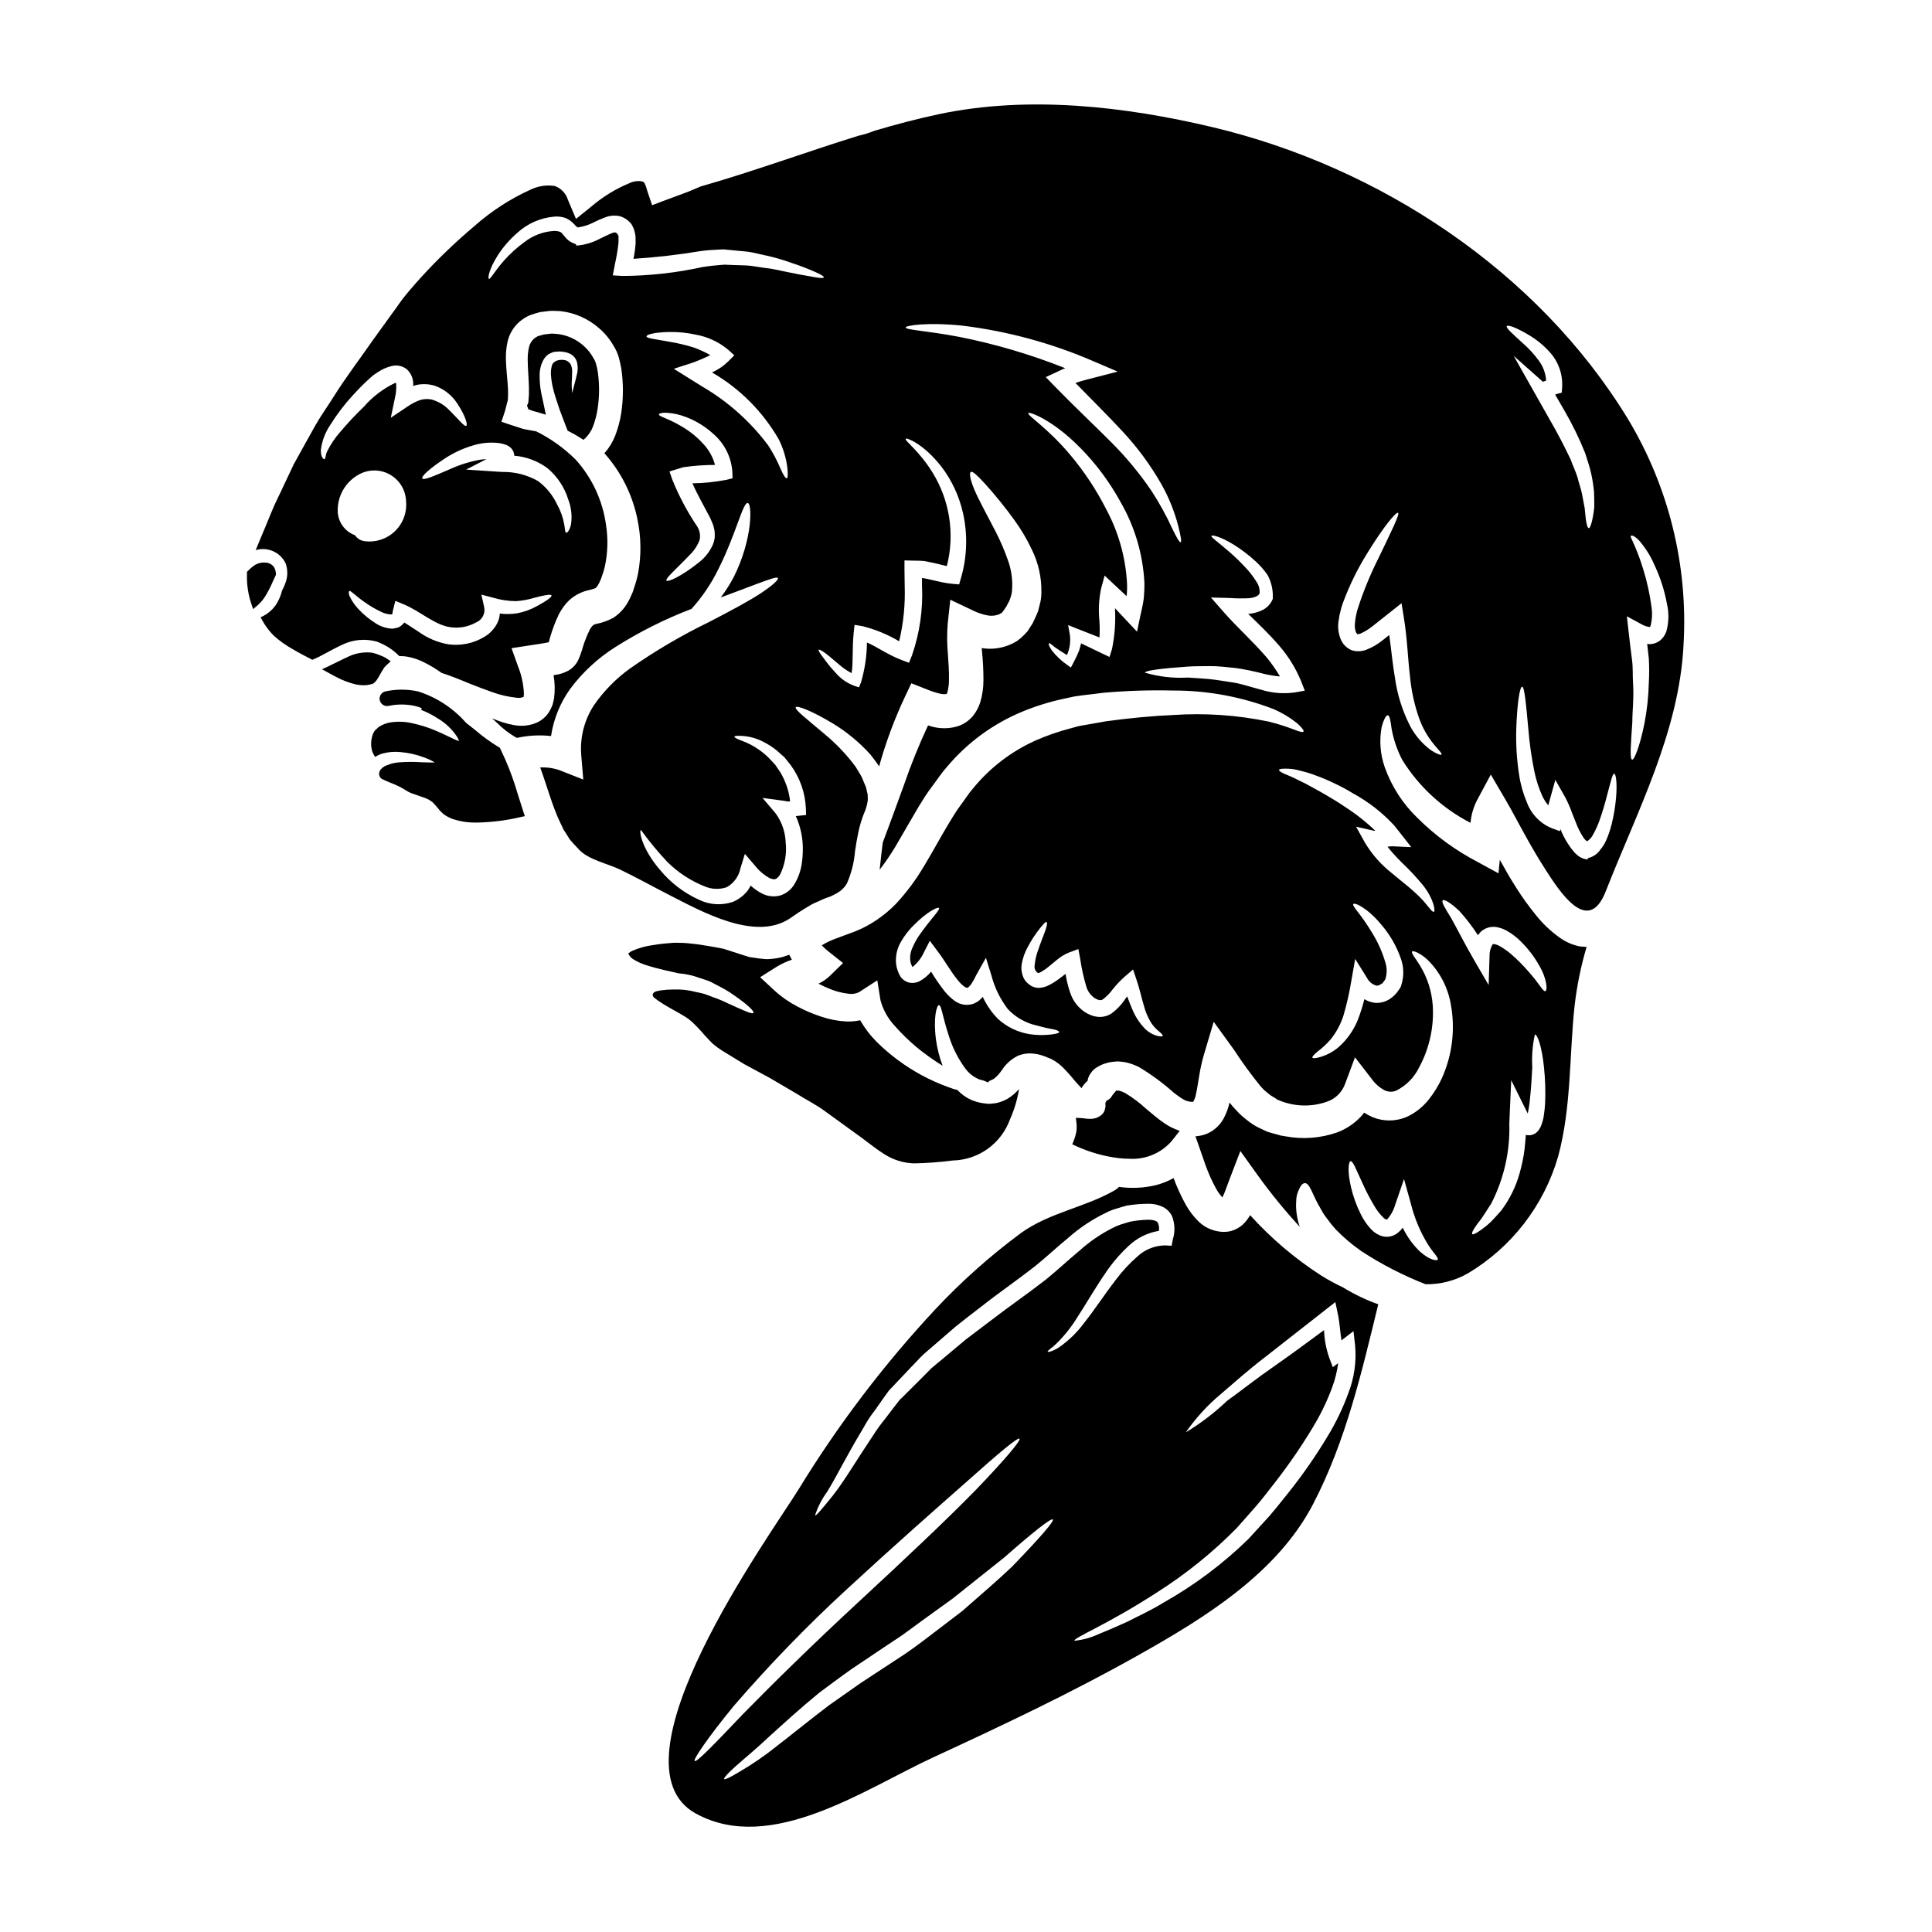 <?xml version="1.0" encoding="UTF-8"?>
<!-- Uploaded to: SVG Repo, www.svgrepo.com, Generator: SVG Repo Mixer Tools -->
<svg fill="#000000" width="800px" height="800px" version="1.1" viewBox="144 144 512 512" xmlns="http://www.w3.org/2000/svg">
 <g>
  <path d="m295.62 242.67c0.043-0.609-0.043-1.227-0.25-1.801l-0.02-0.055v-0.004c-0.293-0.688-0.898-1.195-1.625-1.367-1.48-0.293-3.148 0.152-3.484 1.488-0.234 0.879-0.305 1.793-0.211 2.699 0.102 1.305 0.328 2.594 0.676 3.852 0.152 0.578 0.312 1.18 0.504 1.766l0.145 0.453c0.285 0.867 0.562 1.746 0.871 2.644 0.625 1.715 1.336 3.57 2.074 5.449l0.137 0.355 0.348 0.168c1.102 0.555 2.176 1.172 3.207 1.848l0.633 0.395 0.559-0.508c0.859-0.859 1.531-1.887 1.969-3.019 0.57-1.527 0.98-3.109 1.223-4.723 0.492-3.207 0.508-6.465 0.055-9.676-0.105-0.691-0.25-1.375-0.438-2.047-0.156-0.641-0.422-1.254-0.789-1.801-0.652-1.164-1.492-2.211-2.484-3.098-1.949-1.77-4.398-2.883-7.012-3.188-0.203 0-0.414 0-0.617-0.039-0.383-0.039-0.766-0.051-1.148-0.035-0.547 0.082-1.094 0.133-1.66 0.184l-0.395 0.102c-0.367 0.105-0.719 0.211-1.09 0.305l-0.426 0.141-0.184 0.168-0.004 0.004c-0.262 0.105-0.5 0.262-0.703 0.461-0.637 0.574-1.086 1.332-1.281 2.168-0.254 1.09-0.371 2.211-0.355 3.332 0 1.254 0.082 2.566 0.16 3.938 0.07 1.141 0.141 2.309 0.164 3.481v1.906l-0.148 1.938c-0.027 0.152-0.051 0.242-0.074 0.332l-0.289 0.586 0.359 0.992 1.367 0.496v-0.008c0.195 0.043 0.391 0.094 0.582 0.152l1.094 0.316 1.594 0.492-0.629-3.004c-0.219-1.047-0.43-2.047-0.625-2.922-0.266-1.414-0.398-2.848-0.395-4.289-0.047-1.484 0.289-2.953 0.977-4.269 0.332-0.605 0.797-1.129 1.352-1.535l0.309-0.145c0.496-0.301 1.051-0.488 1.629-0.551h0.301c0.586-0.074 1.18-0.059 1.762 0.051 0.152 0.035 0.309 0.062 0.457 0.086 0.152 0.02 0.301 0.051 0.445 0.094 0.301 0.109 0.578 0.227 0.898 0.355 0.914 0.473 1.574 1.328 1.801 2.336 0.188 0.875 0.207 1.777 0.051 2.656-0.301 1.391-0.594 2.488-0.84 3.383-0.219 0.832-0.395 1.488-0.496 2.051h0.004c-0.164-1.277-0.191-2.57-0.086-3.856 0.023-0.586 0.047-1.141 0.055-1.684z"/>
  <path d="m244.5 323.13c0.133-0.215 0.266-0.445 0.395-0.68 0.203-0.371 0.434-0.789 0.742-1.234l0.133-0.246v-0.004c0.262-0.312 0.547-0.605 0.852-0.875l0.93-0.844-1.035-0.699c-0.207-0.148-0.426-0.281-0.652-0.395-1.027-0.484-2.094-0.879-3.188-1.18-2.309-0.277-4.652 0.145-6.719 1.211-0.871 0.395-1.746 0.832-2.644 1.273-0.723 0.367-1.469 0.73-2.219 1.086l-1.758 0.824 2.004 1.098c0.504 0.281 0.996 0.551 1.461 0.789h-0.004c1.648 0.898 3.402 1.594 5.219 2.062 0.766 0.18 1.547 0.273 2.336 0.281 0.699 0.008 1.395-0.094 2.066-0.297 0.434-0.008 1.125-0.391 2.082-2.172z"/>
  <path d="m327.25 414.67 1.246 1.219c0.867 0.867 1.574 1.68 2.273 2.492 0.758 0.871 1.414 1.465 2.117 2.223l0.004 0.004c0.754 0.637 1.551 1.227 2.383 1.762 1.898 1.18 3.906 2.387 5.938 3.633 2.219 1.18 4.473 2.414 6.832 3.688 2.332 1.383 4.723 2.789 7.238 4.254 2.441 1.547 5.117 2.852 7.562 4.691 2.496 1.82 5.047 3.66 7.676 5.559 2.711 1.898 5.18 3.988 7.699 5.586 2.391 1.57 5.168 2.445 8.027 2.523 3.422-0.059 6.84-0.312 10.234-0.762 3.348-0.07 6.598-1.16 9.312-3.121 2.719-1.961 4.777-4.703 5.898-7.859 1.133-2.531 1.93-5.203 2.363-7.941-0.871 0.996-1.883 1.855-3.012 2.547-0.816 0.469-1.691 0.824-2.602 1.059-0.426 0.109-0.863 0.184-1.305 0.215l-0.648 0.055-0.301 0.027-0.395-0.027h-0.188c-0.625-0.109-1.113-0.109-1.848-0.273l0.004 0.004c-0.855-0.184-1.691-0.453-2.496-0.801-1.336-0.621-2.539-1.496-3.543-2.574-0.395-0.109-0.73-0.16-1.109-0.301v0.004c-4.644-1.551-9.055-3.738-13.094-6.508-2.551-1.75-4.941-3.723-7.141-5.898-1.723-1.723-3.207-3.664-4.422-5.777-1.191 0.262-2.41 0.371-3.633 0.328-2.297-0.117-4.57-0.555-6.75-1.301-2.148-0.707-4.234-1.594-6.234-2.66-2.203-1.137-4.246-2.559-6.078-4.231l-3.82-3.543 4.531-2.852v0.004c1.227-0.742 2.535-1.34 3.898-1.789-0.133-0.215-0.27-0.434-0.395-0.703l-0.273-0.516-0.027-0.109c-0.621 0.242-1.301 0.461-1.926 0.652h0.004c-1.359 0.332-2.75 0.512-4.148 0.539-1.32-0.094-2.633-0.254-3.934-0.488l-0.488-0.051-0.465-0.137-0.188-0.082-0.758-0.215-1.492-0.488c-1.383-0.434-2.754-0.867-4.148-1.328-2.031-0.395-3.984-0.73-5.773-1.004-1.273-0.215-2.414-0.301-3.578-0.434-1.164-0.133-2.25-0.082-3.305-0.137-1.086 0.027-2.117 0.188-3.121 0.242-1.082 0.109-2.141 0.273-3.09 0.434h-0.008c-1.715 0.246-3.391 0.711-4.984 1.387-0.445 0.172-0.859 0.418-1.223 0.73-0.012 0-0.027 0.012-0.027 0.027h-0.027c0.27 0.66 0.746 1.211 1.355 1.574 0.98 0.609 2.023 1.098 3.117 1.465 3.66 1.18 6.691 1.734 8.867 2.25 1.902 0.145 3.773 0.559 5.559 1.223 0.977 0.328 1.969 0.621 2.82 0.977 0.812 0.434 1.598 0.84 2.332 1.219 1.301 0.648 2.551 1.391 3.742 2.223 4.144 2.848 5.613 4.473 5.391 4.824-0.27 0.461-2.273-0.461-6.691-2.469l0.004 0.004c-1.23-0.613-2.496-1.148-3.797-1.598-0.707-0.273-1.465-0.543-2.25-0.844-0.789-0.301-1.68-0.395-2.551-0.621-1.945-0.516-3.953-0.734-5.965-0.652-1.121 0-2.246 0.082-3.359 0.242-0.266 0.043-0.527 0.098-0.789 0.164-0.133 0.02-0.262 0.047-0.391 0.082-0.215 0.074-0.414 0.188-0.594 0.324-0.219 0.156-0.34 0.41-0.328 0.68 0.047 0.266 0.184 0.504 0.395 0.676 0.273 0.215 0.188 0.164 1.004 0.758 0.648 0.461 1.383 0.922 2.141 1.359 1.543 0.949 3.227 1.785 5.117 2.957 0.57 0.359 1.113 0.766 1.625 1.207z"/>
  <path d="m281.25 354.57c-0.898-3.121-1.992-6.18-3.285-9.156l-1.492-3.242-0.281-0.156 0.004-0.004c-2.184-1.32-4.254-2.824-6.191-4.484-0.812-0.648-1.637-1.316-2.492-1.969-3.398-3.883-7.793-6.762-12.711-8.324-2.871-0.625-5.84-0.625-8.707 0-1.031 0.25-1.676 1.277-1.457 2.316 0.219 1.039 1.223 1.715 2.266 1.531 2.32-0.504 4.719-0.504 7.039 0 0.621 0.145 1.23 0.34 1.816 0.586l-0.145 0.469c1.555 0.598 3.039 1.359 4.434 2.273 2.043 1.207 3.785 2.871 5.09 4.856 0.23 0.355 0.402 0.742 0.512 1.152-0.773-0.277-1.523-0.605-2.25-0.984-1.18-0.559-2.754-1.332-4.859-2.184-1.617-0.633-3.281-1.137-4.977-1.512-2.027-0.516-4.141-0.613-6.207-0.277-1.055 0.191-2.059 0.594-2.961 1.18-0.203 0.156-0.391 0.332-0.562 0.523l-0.301 0.242-0.336 0.395h0.004c-0.25 0.387-0.438 0.812-0.555 1.258-0.352 1.215-0.383 2.504-0.09 3.738 0.078 0.332 0.203 0.656 0.367 0.957l0.461 0.82 0.84-0.426h-0.004c0.359-0.188 0.738-0.336 1.125-0.445 1.547-0.426 3.156-0.559 4.746-0.395 2.144 0.176 4.254 0.648 6.269 1.406 1 0.352 1.961 0.801 2.871 1.348-0.605 0.031-1.574 0.027-3.121-0.051h-0.328c-1.898-0.133-3.809-0.133-5.711 0-1.215 0.051-2.418 0.316-3.539 0.789-0.348 0.094-0.668 0.262-0.941 0.492-0.219 0.105-0.406 0.27-0.543 0.473-0.328 0.289-0.527 0.695-0.559 1.133-0.109 0.738 0.332 1.449 1.043 1.68 0.355 0.191 1.051 0.504 1.777 0.789 0.637 0.25 1.348 0.535 2.188 0.93v-0.004c0.566 0.273 1.113 0.574 1.645 0.906 0.203 0.125 0.395 0.25 0.578 0.344h0.004c0.547 0.359 1.148 0.641 1.777 0.824l1.719 0.613c0.395 0.117 0.75 0.246 1.137 0.395l0.434 0.152v0.004c0.668 0.266 1.293 0.629 1.855 1.082 0.449 0.449 0.918 0.992 1.18 1.301l0.164 0.188c0.09 0.098 0.191 0.227 0.289 0.352v-0.004c0.207 0.293 0.449 0.559 0.723 0.789 0.066 0.055 0.129 0.113 0.184 0.18 0.168 0.184 0.355 0.344 0.562 0.48 0.68 0.461 1.41 0.844 2.176 1.137 1.898 0.633 3.883 0.957 5.883 0.953h0.707c3.879-0.078 7.734-0.57 11.508-1.469l1.074-0.23-0.355-1.043c-0.531-1.605-1.016-3.164-1.488-4.676z"/>
  <path d="m494.24 482.1c-7.004-4.496-13.375-9.902-18.953-16.082-0.523 0.965-1.203 1.832-2.008 2.578-0.871 0.754-1.898 1.309-3.004 1.629-0.57 0.148-1.152 0.23-1.738 0.242-0.434 0.016-0.871-0.012-1.301-0.078-2.258-0.273-4.348-1.328-5.906-2.984-1.137-1.176-2.133-2.488-2.953-3.902-1.316-2.34-2.441-4.777-3.363-7.297-1.512 0.836-3.125 1.473-4.801 1.898-3.164 0.746-6.438 0.895-9.652 0.434-0.277 0.305-0.598 0.566-0.949 0.785-8.082 4.723-17.461 5.938-25.191 11.547l0.004 0.004c-8.141 6.039-15.719 12.797-22.641 20.199-13.645 14.648-25.773 30.637-36.211 47.719-7.562 12.176-51.27 72.527-27.195 85.805 19.934 10.98 44.953-6.59 63.012-14.91 18.5-8.543 36.902-17.242 54.637-27.25 17.352-9.762 36.492-21.586 45.98-39.883 8.66-16.676 12.828-34.785 17.246-52.898-3.258-1.16-6.383-2.66-9.328-4.469-1.953-0.914-3.852-1.945-5.684-3.086zm-166.15 128.57c-0.434-0.355 3.367-6.023 10.332-14.535 9.395-10.887 19.406-21.227 29.988-30.961 12.336-11.391 23.695-21.391 31.938-28.656 8.164-7.293 13.383-11.688 13.832-11.254 0.449 0.434-3.961 5.664-11.605 13.609-7.699 7.871-18.762 18.301-31.043 29.66s-23.02 21.934-30.637 29.719c-7.566 7.945-12.289 12.879-12.805 12.418zm84.23-51.598c-3.66 3.496-8.242 7.426-13.285 11.848-2.656 2.035-5.481 4.176-8.379 6.398-2.902 2.223-5.934 4.5-9.164 6.535-3.227 2.113-6.344 4.176-9.379 6.152-2.902 2.062-5.723 4.016-8.406 5.902-5.258 3.988-9.84 7.754-13.91 10.875v0.004c-3.117 2.5-6.414 4.766-9.867 6.777-2.414 1.465-3.848 2.141-4.016 1.898-0.164-0.242 0.871-1.438 2.984-3.332 2.113-1.898 5.285-4.449 8.895-7.871 3.66-3.305 8.105-7.398 13.312-11.66 2.711-2.008 5.613-4.203 8.543-6.262 3.008-2.008 6.129-4.094 9.297-6.238 1.602-1.082 3.227-2.086 4.723-3.172 1.496-1.086 2.957-2.168 4.394-3.223 2.902-2.09 5.723-4.121 8.379-6.047 5.148-4.121 9.812-7.836 13.719-10.926 7.512-6.617 12.391-10.492 12.852-10.059 0.457 0.426-3.656 5.106-10.707 12.402zm12.391-58.047c-1.844 1.18-2.984 1.328-3.062 1.215-0.078-0.109 0.133-0.324 0.566-0.703h0.004c0.648-0.457 1.258-0.977 1.816-1.543 2.102-2.07 3.941-4.394 5.477-6.914 2.144-3.227 4.449-7.348 7.594-11.93h-0.004c1.707-2.508 3.688-4.816 5.906-6.887 2.223-2.152 5.055-3.57 8.109-4.07 0.117-0.691 0.039-1.402-0.219-2.055-0.219-0.516-1.059-0.898-2.606-0.898-1.609 0.043-3.215 0.215-4.797 0.516l-0.109 0.027-0.324 0.109-0.652 0.188-1.301 0.395c-0.797 0.258-1.566 0.586-2.305 0.977-3.172 1.613-6.117 3.637-8.758 6.019-2.93 2.418-5.773 5.117-8.973 7.703-4.988 3.879-9.84 7.184-14.395 10.711-2.305 1.734-4.531 3.418-6.754 5.117-2.086 1.762-4.148 3.473-6.152 5.152-1.004 0.84-2.035 1.652-2.984 2.492-0.895 0.898-1.762 1.789-2.629 2.656-1.762 1.734-3.473 3.445-5.098 5.074l-0.625 0.594-0.461 0.598-1.059 1.355c-0.676 0.922-1.383 1.789-2.031 2.656-0.648 0.867-1.359 1.707-1.969 2.551s-1.137 1.68-1.68 2.492c-4.363 6.512-7.727 12.23-10.547 15.742-2.82 3.516-4.449 5.449-4.691 5.231l-0.004-0.004c0.73-2.234 1.809-4.34 3.199-6.234 2.363-3.797 5.152-9.543 9.41-16.594 0.516-0.895 1.027-1.82 1.598-2.711 0.57-0.895 1.219-1.707 1.871-2.602l1.926-2.754 1.004-1.41 0.598-0.816 0.621-0.648c1.629-1.734 3.336-3.543 5.117-5.394 0.871-0.922 1.762-1.871 2.684-2.816 0.922-0.949 1.969-1.762 2.984-2.656 2.035-1.762 4.094-3.543 6.234-5.394 2.168-1.762 4.449-3.473 6.754-5.262 4.527-3.578 9.539-7.023 14.234-10.684 3.012-2.438 5.902-5.148 8.945-7.644v-0.004c3-2.644 6.348-4.859 9.949-6.59 0.879-0.457 1.805-0.82 2.758-1.086l1.305-0.395 0.648-0.188 0.328-0.082 0.16-0.055 0.082-0.023 0.352-0.082h0.027l-0.004-0.004c1.867-0.297 3.754-0.453 5.641-0.457 1.113-0.008 2.219 0.203 3.254 0.621 1.277 0.48 2.324 1.43 2.926 2.656 0.777 1.996 0.844 4.199 0.195 6.238l-0.301 1.625-1.68-0.109c-2.766 0.023-5.418 1.086-7.434 2.984-2.074 1.812-3.957 3.84-5.609 6.043-3.25 4.231-5.852 8.266-8.348 11.363h-0.004c-1.855 2.562-4.129 4.793-6.727 6.598zm78.41-0.438c0.379 4.281-0.234 8.59-1.789 12.598-1.461 4.004-3.312 7.856-5.531 11.496-3.062 5.098-6.457 9.992-10.156 14.652-1.785 2.25-3.543 4.449-5.336 6.535-1.93 2.141-3.66 4.016-5.453 5.969h0.004c-6.746 6.582-14.32 12.262-22.531 16.887-3.391 2.086-6.691 3.543-9.488 5.016-2.879 1.273-5.367 2.391-7.43 3.199h-0.004c-2.098 1.008-4.352 1.645-6.668 1.875-0.328-0.758 8.836-4.328 21.902-12.828h0.004c7.641-4.852 14.711-10.555 21.066-17 1.707-1.926 3.473-3.906 5.231-5.934 1.758-2.031 3.445-4.258 5.152-6.453l0.004-0.004c3.527-4.551 6.785-9.301 9.758-14.234 2.074-3.383 3.809-6.957 5.18-10.68 0.773-2.078 1.309-4.234 1.602-6.43l-1.438 1.059-0.977-2.606c-0.805-2.32-1.25-4.754-1.332-7.211-4.769 3.543-9.219 6.777-13.285 9.625-4.938 3.418-8.918 6.617-12.445 9.141h0.004c-3.324 3.164-6.984 5.957-10.914 8.332 2.625-3.781 5.742-7.195 9.273-10.145 3.309-2.816 7.293-6.422 12.039-10.027l15.688-12.293 2.629-2.059 0.676 3.223c0.516 2.523 0.598 4.828 0.953 6.914v0.004c0.066-0.062 0.141-0.117 0.219-0.164l2.953-2.277z"/>
  <path d="m428.5 446.39-0.336 0.867 0.852 0.395c3.586 1.656 7.406 2.754 11.324 3.25 0.965 0.117 1.938 0.18 2.91 0.18 4.266 0.273 8.418-1.453 11.234-4.668l2.144-2.715-1.223-0.488c-0.395-0.156-0.895-0.414-1.312-0.621-0.324-0.164-0.637-0.348-0.938-0.551-0.195-0.129-0.395-0.262-0.57-0.359-0.898-0.605-1.68-1.207-2.426-1.82-0.824-0.668-1.609-1.344-2.363-1.969v0.004c-1.715-1.582-3.578-2.988-5.57-4.203-0.484-0.25-0.988-0.461-1.508-0.629l-0.922-0.066-0.293 0.395c-0.086 0.113-0.184 0.215-0.285 0.328l-0.336 0.395 0.008-0.004c-0.18 0.305-0.383 0.602-0.605 0.879-0.086 0.102-0.188 0.191-0.297 0.266-0.09 0.066-0.18 0.137-0.219 0.156-0.48 0.145-0.816 0.57-0.844 1.066 0 0.16 0.012 0.316 0.031 0.473 0.023 0.133 0.023 0.266 0 0.395-0.051 0.18-0.098 0.348-0.129 0.508-0.059 0.375-0.199 0.73-0.414 1.043-0.195 0.254-0.422 0.484-0.668 0.688-0.188 0.156-0.395 0.289-0.609 0.395-0.238 0.125-0.488 0.234-0.742 0.32-0.125 0.047-0.258 0.078-0.395 0.094-0.223 0.051-0.453 0.086-0.684 0.098-0.332 0.027-0.668 0.027-1.004 0-0.566-0.051-1.078-0.098-1.465-0.164l-1.727-0.109 0.121 1.094c0.121 0.859 0.121 1.734 0 2.598-0.164 0.852-0.414 1.684-0.742 2.484z"/>
  <path d="m214.22 302.14c0.824-1.34 1.547-2.742 2.156-4.191 0.223-0.504 0.434-0.973 0.637-1.383l0.109-0.23v-0.254l0.004-0.004c-0.023-0.582-0.176-1.156-0.441-1.676-0.535-0.824-1.453-1.324-2.438-1.312-1.184-0.082-2.352 0.297-3.266 1.055-0.449 0.34-0.871 0.719-1.258 1.133l-0.273 0.27v0.395l0.004-0.004c-0.113 2.75 0.281 5.5 1.16 8.109l0.457 1.371 1.105-0.926c0.793-0.68 1.48-1.473 2.043-2.352z"/>
  <path d="m575.37 254.95c-23.887-39.152-65.777-66.727-110.03-77.25-23.223-5.512-48.641-8.43-72.285-3.496-5.856 1.242-11.602 2.754-17.293 4.445-1.391 0.566-2.824 1.012-4.289 1.332-13.961 4.328-27.684 9.406-41.754 13.422-1.059 0.461-2.168 0.922-3.281 1.383-2.113 0.789-4.281 1.598-6.508 2.414l-3.117 1.18-1.359-4.039h0.004c-0.129-0.586-0.328-1.148-0.594-1.684-0.082-0.273-0.215-0.301-0.301-0.395-0.082-0.094-0.215-0.078-0.273-0.16h0.004c-1.145-0.242-2.332-0.102-3.391 0.395-3.684 1.516-7.106 3.602-10.137 6.184l-4.121 3.332-2.129-5.031c-0.512-1.707-1.797-3.074-3.469-3.691-2.16-0.34-4.375-0.02-6.348 0.922-5.445 2.457-10.484 5.719-14.957 9.684-5.012 4.223-9.746 8.77-14.168 13.609-1.113 1.219-2.223 2.492-3.281 3.738-0.57 0.676-0.977 1.18-1.52 1.871l-0.703 0.953-0.758 1.082c-2.059 2.848-4.148 5.723-6.234 8.625-3.606 5.203-7.512 10.301-10.656 15.352-1.602 2.574-3.332 4.934-4.824 7.562s-2.957 5.34-4.422 7.945l-1.086 1.969-0.273 0.461v-0.004c-0.039 0.137-0.094 0.27-0.164 0.395l-0.461 0.977c-0.621 1.332-1.219 2.606-1.848 3.906-1.18 2.602-2.492 5.043-3.543 7.699s-2.195 5.262-3.254 7.836l-0.789 1.926 0.004-0.004c3.133-0.949 6.492 0.523 7.918 3.473 0.594 1.625 0.602 3.41 0.027 5.043-0.258 0.77-0.582 1.516-0.977 2.223-0.309 1.297-0.832 2.535-1.547 3.66-0.812 1.199-1.891 2.191-3.148 2.902-0.309 0.188-0.637 0.34-0.977 0.461 0.891 1.812 2.074 3.473 3.5 4.906 1.559 1.402 3.277 2.621 5.113 3.633 1.598 0.949 3.332 1.848 5.098 2.754 2.195-0.844 4.582-2.414 7.699-3.879v0.004c2.922-1.488 6.297-1.816 9.445-0.922 0.586 0.219 1.156 0.473 1.711 0.758 0.602 0.289 1.18 0.625 1.73 1.004 0.898 0.613 1.734 1.312 2.496 2.09 0.109 0 0.215-0.027 0.301-0.027 0.793 0 1.586 0.094 2.359 0.27 1.328 0.285 2.613 0.742 3.828 1.355 1.633 0.812 3.203 1.758 4.688 2.82 2.008 0.648 4.531 1.625 7.512 2.875 1.82 0.703 3.797 1.492 5.902 2.223 2.09 0.758 4.266 1.258 6.477 1.488 0.648 0.113 1.312 0.02 1.902-0.27-0.047-0.07-0.059-0.16-0.027-0.242 0.027-0.164 0.027-0.328 0.051-0.488-0.094-2.523-0.629-5.008-1.574-7.348l-1.711-4.785 5.285-0.812c1.574-0.242 3.309-0.488 4.582-0.758l0.355-1.305c0.301-1.031 0.648-2.113 1.059-3.148 0.215-0.516 0.395-1.059 0.621-1.543l0.355-0.758 0.16-0.395 0.082-0.188 0.055-0.109 0.297-0.512 0.395-0.652c0.16-0.215 0.188-0.324 0.516-0.758v-0.008c0.516-0.715 1.105-1.375 1.762-1.965 1.301-1.121 2.84-1.926 4.5-2.363 0.75-0.148 1.484-0.355 2.195-0.621 0.316-0.246 0.566-0.562 0.734-0.922 0.215-0.32 0.387-0.668 0.516-1.031l0.125-0.258 0.055-0.082 0.301-0.867c0.332-0.887 0.602-1.793 0.809-2.715 0.758-3.613 0.848-7.332 0.273-10.98-0.898-6.383-3.672-12.355-7.973-17.16-3.082-3.078-6.644-5.633-10.547-7.566-0.566-0.109-1.137-0.188-1.707-0.301l-1.027-0.188c-0.434-0.078-0.859-0.188-1.277-0.324-1.652-0.566-3.5-1.109-5.18-1.734 0.328-0.977 0.703-2.031 1.004-3.008 0.215-0.926 0.516-1.969 0.703-2.754 0.027-0.488 0.027-0.977 0.055-1.465 0.027-0.488-0.027-1.059-0.027-1.598-0.109-2.223-0.461-4.691-0.543-7.566h0.004c-0.059-1.613 0.086-3.223 0.43-4.801 0.461-2.039 1.555-3.879 3.121-5.262 0.809-0.684 1.699-1.258 2.66-1.707 0.895-0.324 1.816-0.621 2.754-0.867l2.656-0.328c0.898-0.055 1.875 0.027 2.82 0.055l0.004 0.004c3.824 0.426 7.422 2.027 10.305 4.582 1.543 1.34 2.844 2.938 3.848 4.723 0.582 0.934 1.027 1.945 1.328 3.008 0.273 1.004 0.488 1.969 0.652 2.93v-0.004c0.566 3.856 0.566 7.773 0 11.633-0.312 2.106-0.859 4.172-1.629 6.156-0.668 1.699-1.633 3.269-2.848 4.637 4.394 4.93 7.406 10.934 8.73 17.402 1.016 4.75 1.082 9.652 0.188 14.426-0.25 1.273-0.594 2.523-1.027 3.742l-0.242 0.789-0.082 0.219-0.109 0.324-0.051 0.109-0.219 0.488h-0.004c-0.277 0.703-0.613 1.383-1.004 2.031-0.934 1.68-2.277 3.098-3.898 4.121-1.391 0.734-2.879 1.266-4.422 1.574-0.328 0.047-0.641 0.184-0.898 0.395-0.133 0.082-0.16 0.188-0.27 0.273-0.027 0-0.191 0.301-0.328 0.461l-0.273 0.434c-0.027 0.082-0.16 0.395-0.16 0.395l-0.301 0.594c-0.188 0.395-0.328 0.816-0.488 1.18l0.008-0.004c-0.34 0.785-0.629 1.594-0.867 2.414-0.324 1.215-0.75 2.398-1.273 3.543-0.609 1.211-1.59 2.199-2.797 2.816-0.777 0.402-1.609 0.695-2.469 0.871-0.434 0.082-0.84 0.16-1.219 0.215 0.352 2.016 0.395 4.074 0.137 6.102-0.109 0.57-0.242 1.137-0.395 1.707l0.004 0.004c-0.238 0.625-0.531 1.234-0.867 1.812-0.758 1.246-1.859 2.246-3.172 2.879-1.977 0.887-4.176 1.133-6.297 0.703-1.965-0.367-3.879-0.969-5.695-1.789 0.438 0.395 0.871 0.844 1.273 1.18 1.473 1.5 3.144 2.793 4.965 3.848 0.133 0.055 0.242 0.109 0.352 0.164l-0.004 0.004c2.965-0.656 6.016-0.82 9.031-0.488 0.676-4.535 2.43-8.84 5.117-12.559 3.269-4.371 7.312-8.105 11.93-11.02 6.371-4.035 13.129-7.422 20.172-10.117 2.84-3.137 5.223-6.66 7.086-10.465 4.691-9.273 6.508-17.758 7.809-17.594 1.18 0.023 1.41 9.445-3.715 19.656h-0.004c-0.988 1.879-2.133 3.676-3.414 5.371 3.906-1.465 7.16-2.656 9.543-3.582 3.473-1.27 5.34-1.969 5.586-1.574 0.242 0.395-1.219 1.844-4.363 3.938-3.144 2.094-7.996 4.688-14.07 7.832l-0.004-0.004c-7.203 3.512-14.121 7.582-20.688 12.176-3.719 2.668-6.953 5.949-9.57 9.707-2.574 3.898-3.777 8.547-3.418 13.203l0.543 6.562-6.262-2.469c-1.652-0.574-3.402-0.824-5.152-0.73 1.848 5.047 3.148 10.031 5.18 14.344l1.027 2.144c0.395 0.621 0.73 1.109 1.086 1.703l0.516 0.844 0.895 1.031 1.574 1.68c2.469 2.711 7.672 3.738 10.898 5.312 4.394 2.113 8.66 4.5 13.012 6.723 8.66 4.422 22.723 12.312 31.914 6.266 0.816-0.543 1.602-1.086 2.387-1.629s1.969-1.219 2.93-1.816l-0.004 0.004c0.449-0.281 0.922-0.527 1.41-0.734l1.305-0.57 0.625-0.301 0.703-0.297 0.297-0.109 1.113-0.395v0.004c0.652-0.285 1.285-0.609 1.898-0.977 1.027-0.582 1.887-1.422 2.492-2.441 1.207-2.719 1.938-5.629 2.172-8.594 0.242-1.625 0.543-3.445 0.867-4.938h-0.004c0.352-1.691 0.84-3.348 1.465-4.957 0.504-1.086 0.852-2.238 1.031-3.418 0.055-0.461 0.055-0.926 0-1.387v-0.352l-0.133-0.488-0.219-1.004-0.105-0.434-0.004 0.004c-0.023-0.074-0.051-0.148-0.082-0.219l-0.352-0.816c-0.215-0.543-0.434-1.059-0.652-1.574-0.512-1.004-1.18-1.969-1.707-2.879v0.004c-2.348-3.152-5.059-6.012-8.082-8.52-5.07-4.281-8.105-6.613-7.727-7.184 0.301-0.488 3.879 0.73 9.84 4.309 3.715 2.254 7.074 5.039 9.98 8.266 0.73 0.977 1.543 1.969 2.273 3.094 1.762-6.34 4.055-12.516 6.859-18.469l1.68-3.543 4.016 1.574v0.004c1.117 0.469 2.269 0.852 3.445 1.141 0.609 0.164 1.242 0.207 1.871 0.133 0.113-0.172 0.195-0.363 0.242-0.566 0.289-1.09 0.422-2.211 0.395-3.336 0.055-2.113-0.133-4.473-0.297-6.883v-0.004c-0.242-2.641-0.25-5.301-0.027-7.945l0.676-6.262 5.801 2.754h0.004c1.348 0.691 2.789 1.176 4.281 1.438 1.02 0.152 2.062 0.016 3.012-0.395 0.16-0.078 0.16-0.188 0.301-0.215 0.055 0 0.133-0.027 0.188-0.027 0.137-0.133 0.301-0.395 0.434-0.539l0.816-1.18-0.004-0.004c0.051-0.074 0.098-0.156 0.137-0.238l0.219-0.465 0.488-0.867 0.297-0.875c0.215-0.625 0.348-1.27 0.395-1.926 0.207-2.777-0.195-5.562-1.18-8.164-0.902-2.555-1.977-5.047-3.223-7.453-2.336-4.531-4.422-8.266-5.586-11.02-1.18-2.816-1.387-4.422-0.926-4.691 0.461-0.273 1.707 0.926 3.609 2.984v-0.004c2.801 3.086 5.43 6.328 7.871 9.707 1.801 2.473 3.359 5.106 4.664 7.871 1.738 3.512 2.613 7.387 2.547 11.305 0.008 1.145-0.145 2.285-0.461 3.387l-0.434 1.707-0.703 1.629-0.395 0.84-0.191 0.395-0.078 0.188-0.242 0.395-0.789 1.219c-0.133 0.188-0.215 0.395-0.395 0.625l-0.871 0.922v0.004c-0.586 0.609-1.23 1.164-1.922 1.652-2.527 1.566-5.5 2.258-8.461 1.969-0.301-0.027-0.57-0.082-0.867-0.109 0.023 0.242 0.023 0.488 0.051 0.73h0.004c0.266 2.559 0.395 5.129 0.395 7.703 0.016 2.039-0.281 4.066-0.871 6.016-0.418 1.293-1.07 2.492-1.926 3.543-1.012 1.215-2.332 2.133-3.82 2.656-2.297 0.738-4.762 0.785-7.086 0.141-0.355-0.082-0.648-0.215-0.977-0.301-2.441 5.223-4.602 10.57-6.469 16.02-1.137 3.094-2.195 6.023-3.199 8.758-0.789 2.117-1.598 4.328-2.332 6.266-0.137 1.055-0.242 2.086-0.395 3.223-0.16 1.246-0.242 2.578-0.434 3.988 1.453-1.891 2.801-3.863 4.039-5.902 2.117-3.66 4.231-7.266 6.297-10.816 1.219-1.969 2.195-3.582 3.543-5.34 1.348-1.758 2.496-3.582 3.938-5.18 5.391-6.43 12.254-11.465 20.008-14.672 3.559-1.473 7.25-2.613 11.02-3.418 0.922-0.188 1.82-0.395 2.754-0.594 0.84-0.109 1.68-0.242 2.519-0.355 1.734-0.188 3.445-0.395 5.117-0.621 6.148-0.547 12.328-0.746 18.5-0.598 9.082-0.027 18.09 1.629 26.57 4.883 2.312 0.988 4.477 2.293 6.43 3.875 1.219 1.113 1.758 1.848 1.598 2.117-0.16 0.273-1.059 0.051-2.602-0.57-2.144-0.812-4.336-1.5-6.562-2.062-8.34-1.738-16.879-2.328-25.379-1.758-5.422 0.242-11.359 0.789-17.711 1.652-1.574 0.273-3.172 0.543-4.769 0.84-0.844 0.137-1.656 0.301-2.496 0.438-0.758 0.215-1.52 0.434-2.277 0.621h-0.004c-3.191 0.832-6.309 1.922-9.324 3.254-6.426 2.902-12.086 7.266-16.531 12.742-1.219 1.387-2.172 2.984-3.309 4.477-1.137 1.492-2.25 3.418-3.199 4.961-2.031 3.391-4.012 7.086-6.297 10.875l-0.004-0.004c-2.129 3.656-4.656 7.066-7.535 10.168-1.535 1.586-3.231 3.012-5.059 4.246-1.793 1.234-3.723 2.262-5.746 3.066-1.789 0.676-3.543 1.328-5.289 1.969-1.25 0.457-2.445 1.035-3.578 1.73 0.527 0.566 1.098 1.094 1.707 1.574l3.938 3.117-3.418 3.332v0.004c-0.906 0.879-1.949 1.605-3.09 2.144 1.039 0.539 2.106 1.027 3.195 1.465 1.488 0.594 3.047 0.988 4.637 1.18 0.984 0.18 2 0.039 2.902-0.395l4.852-3.148 0.844 5.316c0.684 2.512 1.969 4.816 3.742 6.723 1.797 2.039 3.746 3.941 5.828 5.691 2.184 1.789 4.484 3.43 6.887 4.91-0.84-2.242-1.43-4.57-1.762-6.941-0.758-5.902 0.215-9.168 0.812-9.113 0.652 0.027 0.926 3.117 2.656 8.297v0.004c0.953 3.016 2.391 5.856 4.258 8.406 0.953 1.336 2.269 2.371 3.793 2.981 0.277 0.055 0.551 0.125 0.816 0.215 0.395 0.055 1.031 0.465 1.543 0.57l0.137-0.273 0.273-0.188c0.172-0.043 0.336-0.117 0.488-0.215 0.297-0.105 0.57-0.262 0.812-0.461 0.715-0.621 1.344-1.332 1.871-2.117 1.043-1.621 2.504-2.93 4.227-3.793 1.156-0.492 2.41-0.707 3.66-0.625 1.105 0.059 2.195 0.285 3.231 0.68 0.367 0.121 0.73 0.266 1.082 0.434l0.516 0.188 0.242 0.109c0.395 0.188 0.355 0.188 0.543 0.273 0.938 0.527 1.805 1.176 2.578 1.922 1.164 1.172 2.269 2.402 3.309 3.691 0.598 0.703 1.219 1.355 1.734 1.898v-0.004c0.352-0.641 0.809-1.219 1.355-1.707l0.219-0.188c0.125-0.77 0.43-1.496 0.895-2.121 0.422-0.633 0.988-1.16 1.652-1.539 0.496-0.301 1.012-0.566 1.547-0.789l1.242-0.395h0.082l0.395-0.109c0.129-0.027 0.262-0.047 0.395-0.055l0.57-0.078c0.395-0.055 0.789-0.082 1.18-0.109 0.727 0.039 1.453 0.121 2.172 0.242 1.227 0.277 2.418 0.707 3.539 1.273 3.289 1.98 6.383 4.258 9.246 6.809 0.648 0.516 1.305 0.977 1.898 1.383v-0.004c0.242 0.164 0.496 0.309 0.758 0.434 0.184 0.152 0.398 0.254 0.629 0.301 0.477 0.172 0.98 0.273 1.492 0.297 0.105 0.008 0.215 0 0.32-0.027 0.324-0.543 0.551-1.141 0.676-1.762 0.355-1.438 0.598-3.305 0.949-5.285 0.285-1.797 0.68-3.57 1.184-5.316l2.629-8.84 5.418 7.477v0.004c2.199 3.379 4.578 6.637 7.133 9.762 0.531 0.605 1.125 1.16 1.762 1.652 0.527 0.453 1.098 0.848 1.711 1.18 0.27 0.145 0.523 0.316 0.758 0.512 4.09 1.859 8.73 2.106 12.988 0.68 2.371-0.727 4.254-2.539 5.074-4.879l2.602-6.969 4.422 5.723c0.867 1.215 1.996 2.227 3.305 2.953 0.965 0.508 2.098 0.578 3.117 0.191 2.684-1.328 4.852-3.512 6.156-6.207 2.715-5.016 3.965-10.691 3.606-16.379-0.25-3.723-1.391-7.332-3.332-10.52-0.676-1.055-1.246-1.969-1.707-2.574-0.395-0.652-0.57-1.059-0.434-1.219 0.137-0.16 0.566-0.082 1.27 0.215 1.035 0.508 1.984 1.172 2.82 1.965 3.156 3.102 5.285 7.098 6.102 11.445 1.324 6.773 0.5 13.789-2.359 20.07-0.918 1.953-2.055 3.789-3.391 5.481-1.57 2-3.594 3.598-5.902 4.664-2.859 1.207-6.074 1.234-8.953 0.078-0.793-0.352-1.562-0.758-2.301-1.219-0.301 0.395-0.598 0.758-0.922 1.113-1.723 1.805-3.824 3.203-6.156 4.094-4.418 1.559-9.172 1.926-13.777 1.059l-0.844-0.137-0.215-0.055h-0.109c-0.051-0.027-0.395-0.105-0.395-0.105l-0.352-0.109-1.465-0.395 0.004-0.004c-0.516-0.117-1.023-0.27-1.52-0.457l-1.969-0.922c-1.219-0.574-2.359-1.305-3.387-2.172-1-0.75-1.922-1.594-2.758-2.519-0.641-0.664-1.25-1.359-1.812-2.09-0.027 0.137-0.055 0.242-0.082 0.395v-0.004c-0.32 1.293-0.793 2.539-1.41 3.719-0.852 1.617-2.164 2.945-3.769 3.82-0.828 0.445-1.727 0.75-2.66 0.895-0.363 0.07-0.734 0.113-1.109 0.137l0.73 2.059c0.621 1.789 1.246 3.606 1.898 5.453 0.77 2.176 1.711 4.289 2.82 6.316 0.422 0.777 0.93 1.508 1.52 2.168 0.082 0.082 0.109 0.133 0.188 0.16s0.027-0.055 0.055-0.105c0.598-1.18 1.137-2.879 1.848-4.723l2.848-7.426 4.527 6.316h-0.004c3.465 4.812 7.211 9.41 11.227 13.773-0.348-0.977-0.602-1.984-0.762-3.008-0.219-1.262-0.285-2.547-0.188-3.824-0.004-0.902 0.18-1.801 0.543-2.629 0.516-1.332 1.082-2.09 1.707-2.113 1.355-0.164 2.168 3.414 4.121 6.586 0.242 0.465 0.516 0.926 0.789 1.387 0.273 0.461 0.652 0.922 1.004 1.41v-0.004c0.727 1.023 1.516 2 2.359 2.93 2.066 2.113 4.328 4.027 6.75 5.719 5.356 3.492 11.051 6.426 17 8.758 3.945 0.066 7.836-0.938 11.254-2.902 11.594-6.926 20.133-17.988 23.887-30.961 3.543-13.121 2.926-26.598 4.363-40.02h0.004c0.613-5.25 1.672-10.438 3.172-15.508h-0.082c-0.57-0.027-1.137-0.082-1.68-0.133-1.863-0.363-3.629-1.113-5.18-2.199-2.516-1.758-4.754-3.879-6.644-6.297-1.797-2.215-3.465-4.531-4.988-6.941-1.629-2.523-3.039-5.016-4.422-7.512l-0.355 3.578-5.418-2.957c-5.949-3.09-11.391-7.07-16.137-11.809-3.859-3.734-6.801-8.316-8.594-13.379-1.176-3.359-1.465-6.965-0.84-10.469 0.57-2.25 1.246-3.332 1.68-3.277 0.434 0.055 0.703 1.328 0.977 3.543 0.52 2.879 1.473 5.664 2.816 8.266 4.41 7.106 10.668 12.875 18.105 16.699 0.176-2.059 0.746-4.062 1.684-5.902l3.688-6.887 3.988 6.805c1.898 3.254 3.363 6.156 5.117 9.273 1.684 3.062 3.473 6.129 5.394 9.109 3.715 5.777 11.309 17.68 15.969 5.75 8.266-21.094 19.473-42.27 20.609-65.262v-0.004c1.25-21.027-3.898-41.941-14.773-59.984zm-152.72 163.19c-1.938 0.242-3.898 0.215-5.828-0.078-3.129-0.516-6.043-1.93-8.379-4.07-1.656-1.703-3.016-3.676-4.012-5.832-0.121 0.164-0.254 0.316-0.395 0.461-0.273 0.246-0.516 0.492-0.812 0.73-0.395 0.219-0.758 0.438-1.18 0.625l0.004 0.004c-1.668 0.594-3.516 0.34-4.961-0.676-1.031-0.742-1.957-1.621-2.754-2.606-1.305-1.656-2.5-3.394-3.578-5.203-0.828 1.012-1.84 1.859-2.984 2.492-0.84 0.457-1.816 0.609-2.754 0.434-0.984-0.227-1.848-0.816-2.414-1.652-0.605-1.031-0.992-2.176-1.137-3.367-0.199-2.106 0.297-4.219 1.406-6.016 0.801-1.348 1.75-2.602 2.824-3.738 3.848-3.988 6.828-5.394 7.129-5.019 0.395 0.461-1.969 2.656-4.91 6.805-0.797 1.086-1.469 2.262-2.004 3.5-0.578 1.137-0.812 2.418-0.68 3.688 0.105 0.578 0.297 1.133 0.57 1.652 0.027 0 0.027 0 0.055-0.027 1.262-1.023 2.273-2.32 2.957-3.793l1.598-3.121 2.113 2.82c2.008 2.656 3.445 5.367 5.316 7.617 0.5 0.645 1.082 1.219 1.734 1.707 0.625 0.395 0.68 0.273 0.844 0.273h-0.004c0.047-0.039 0.105-0.055 0.164-0.051l0.301-0.301h-0.004c0.254-0.227 0.461-0.492 0.625-0.785 0.445-0.684 0.84-1.398 1.18-2.144l2.602-4.637 1.492 4.797v0.004c0.844 3.184 2.312 6.168 4.312 8.785 1.75 1.855 3.941 3.234 6.371 4.008 2.168 0.598 3.961 1.059 5.258 1.273 1.301 0.215 1.969 0.543 1.969 0.816 0 0.273-0.746 0.461-2.047 0.625zm28.086 0.395 0.004-0.004c-1.277-0.344-2.438-1.023-3.363-1.965-1.383-1.441-2.484-3.121-3.254-4.965-0.488-1.109-0.949-2.332-1.41-3.543-0.188 0.242-0.395 0.488-0.566 0.758v0.004c-1.004 1.512-2.285 2.828-3.769 3.875-1.125 0.676-2.449 0.934-3.742 0.734-0.641-0.086-1.262-0.27-1.844-0.543-0.438-0.176-0.855-0.395-1.246-0.652-1.867-1.223-3.258-3.051-3.938-5.18-0.555-1.613-0.965-3.273-1.219-4.961-0.621 0.461-1.246 0.949-1.871 1.414v-0.004c-0.852 0.633-1.758 1.188-2.711 1.656-0.566 0.293-1.184 0.484-1.816 0.566l-0.543 0.082c-0.254-0.004-0.508-0.023-0.758-0.055-0.32-0.035-0.633-0.129-0.922-0.273l-0.082-0.023h-0.027l-0.34-0.141-0.027-0.027-0.191-0.133-0.395-0.301c-0.258-0.18-0.496-0.387-0.703-0.621-0.445-0.484-0.781-1.059-0.977-1.684-0.355-1.012-0.441-2.098-0.246-3.152 0.281-1.527 0.805-3 1.547-4.363 0.949-1.809 2.066-3.519 3.336-5.117 0.867-1.055 1.383-1.652 1.652-1.574 0.273 0.078 0.188 0.949-0.301 2.301-0.488 1.355-1.27 3.227-2.031 5.512-0.41 1.164-0.672 2.375-0.785 3.606-0.168 0.789 0.156 1.598 0.812 2.059 0.133 0.219 1.574-0.512 2.93-1.68 0.73-0.594 1.488-1.219 2.246-1.844 0.953-0.793 2.023-1.434 3.176-1.895l2.414-0.898 0.488 2.578h-0.004c0.363 2.496 0.906 4.961 1.629 7.375 0.336 1.145 1.023 2.152 1.969 2.875 0.297 0.215 0.613 0.395 0.949 0.543 0.188 0.023 0.324 0.133 0.516 0.133 0.293 0.074 0.602 0.035 0.867-0.109 1.02-0.754 1.914-1.66 2.656-2.684 0.965-1.207 2.027-2.328 3.172-3.363l2.25-1.926 0.895 2.629c0.922 2.684 1.355 4.992 1.969 6.914v0.004c0.41 1.637 1.074 3.203 1.969 4.637 0.598 0.883 1.328 1.672 2.168 2.328 0.594 0.516 0.922 0.898 0.867 1.086-0.059 0.191-0.512 0.188-1.406-0.004zm69.535 57.113c-1.875-1.809-3.406-3.941-4.523-6.297-0.367 0.492-0.797 0.938-1.277 1.324-1.141 0.957-2.676 1.312-4.121 0.949-1.105-0.316-2.106-0.926-2.898-1.758-1.133-1.188-2.078-2.543-2.797-4.016-1.145-2.266-2.016-4.66-2.602-7.133-1.004-4.172-0.73-6.965-0.105-6.996 0.625-0.027 1.461 2.277 3.172 5.938v0.004c0.941 2.098 2.008 4.137 3.195 6.102 0.613 1.043 1.359 2 2.227 2.848 0.246 0.277 0.562 0.484 0.918 0.598 0.082 0-0.078 0.051 0.191-0.109h0.004c0.973-1.113 1.688-2.43 2.086-3.852l2.336-6.777 1.898 6.805h-0.004c0.941 3.703 2.438 7.246 4.441 10.5 1.387 2.246 2.957 3.606 2.578 4.039-0.27 0.352-2.113 0.164-4.719-2.168zm-290.31-209.96c-0.215 0-1.004-0.488-0.922-2.547h0.004c0.301-2.312 1.137-4.523 2.438-6.457 1.742-2.801 3.738-5.438 5.965-7.871 1.246-1.359 2.578-2.754 4.094-4.148l1.18-1.059c0.703-0.516 0.84-0.621 1.41-0.977 1.082-0.73 2.277-1.27 3.543-1.598 1.422-0.395 2.953-0.094 4.121 0.809 1.004 0.918 1.617 2.188 1.707 3.543 0.027 0.328 0 0.621 0 0.922 0.273-0.082 0.516-0.188 0.789-0.273v0.004c1.66-0.367 3.387-0.293 5.012 0.215 2.457 0.891 4.543 2.57 5.941 4.773 2.223 3.363 2.711 5.613 2.332 5.828-0.488 0.301-1.871-1.547-4.422-4.07v0.004c-1.309-1.406-2.977-2.418-4.828-2.926-1-0.191-2.031-0.137-3.004 0.16-1.176 0.422-2.289 0.996-3.312 1.711l-4.445 2.984 1.109-5.316 0.004-0.004c0.27-1.16 0.379-2.352 0.324-3.543-0.012-0.137-0.051-0.27-0.109-0.395-0.055 0.023-0.133 0.023-0.242 0.051v0.004c-3.125 1.5-5.91 3.625-8.188 6.238-2.231 2.144-4.352 4.41-6.344 6.777-1.336 1.508-2.465 3.184-3.363 4.984-0.539 0.98-0.43 2.148-0.793 2.176zm3.543 14.047c-0.203-4.223 2.074-8.176 5.832-10.117 2.562-1.324 5.629-1.246 8.117 0.215 2.492 1.457 4.059 4.094 4.156 6.977 0.289 2.996-0.824 5.957-3.012 8.027-2.188 2.066-5.211 3.004-8.184 2.547-0.957-0.176-1.801-0.734-2.332-1.543-2.602-0.945-4.398-3.344-4.578-6.106zm52.84 24.859h0.004c-1.637 0.926-3.414 1.578-5.262 1.926-1.531 0.242-3.094 0.273-4.637 0.082-0.035 0.766-0.207 1.52-0.516 2.223-0.738 1.613-1.949 2.965-3.469 3.879-2.898 1.793-6.332 2.512-9.707 2.035-2.82-0.504-5.488-1.633-7.809-3.312-1.383-0.895-2.629-1.734-3.82-2.469-0.027 0.027-0.027 0.082-0.055 0.109l-0.004 0.004c-0.398 0.492-0.898 0.895-1.461 1.18-0.527 0.18-1.074 0.301-1.629 0.355-1.496-0.062-2.953-0.512-4.227-1.305-1.762-1.078-3.367-2.391-4.773-3.906-0.922-0.969-1.688-2.074-2.277-3.277-0.434-0.949-0.27-1.414-0.105-1.52 0.434-0.082 1.438 1.18 4.012 2.957h-0.004c1.465 1.047 3.027 1.957 4.664 2.711 0.781 0.363 1.633 0.555 2.496 0.566 0.047-0.055 0.117-0.082 0.188-0.078v-0.082c-0.027-0.137 0.082-0.055 0.082-0.273 0.004-0.191 0.031-0.383 0.082-0.57l0.652-2.602 2.223 0.922c4.527 1.898 8.215 5.512 12.418 6.074 2.328 0.324 4.699-0.121 6.75-1.273 1.625-0.652 2.531-2.391 2.141-4.098l-0.73-3.277 3.09 0.816c1.973 0.586 4.016 0.895 6.074 0.918 1.617-0.109 3.219-0.402 4.773-0.867 2.754-0.73 4.473-1.055 4.637-0.648 0.164 0.402-1.199 1.387-3.805 2.801zm-8.164-42.676c0.469 0.203 0.902 0.488 1.273 0.84 0.516 0.543 0.812 1.258 0.84 2.008 3.164 0.262 6.195 1.398 8.758 3.281 2.629 2.188 4.559 5.098 5.559 8.367 0.805 2.098 1.047 4.371 0.703 6.59-0.352 1.602-1.055 2.305-1.27 2.168-0.355-0.133-0.273-0.949-0.516-2.223-0.34-1.855-0.98-3.641-1.898-5.285-1.145-2.449-2.879-4.57-5.047-6.18-2.887-1.645-6.168-2.481-9.488-2.414l-1.328-0.082-8.242-0.543 5.367-2.754h0.004c-0.559 0.004-1.109 0.051-1.66 0.137-2.66 0.477-5.258 1.277-7.727 2.387-4.422 1.926-7.293 3.148-7.594 2.578-0.301-0.57 1.898-2.606 6.129-5.394l0.004-0.004c2.59-1.676 5.441-2.91 8.434-3.66 1.926-0.449 3.918-0.551 5.879-0.301 0.625 0.09 1.234 0.25 1.82 0.484zm58.293 9.246c-2.961 0.57-5.965 0.879-8.977 0.922 1.41 3.172 3.09 6.047 4.691 9.137 0.242 0.543 0.461 1.059 0.676 1.574 0.215 0.516 0.352 1.18 0.488 1.762h0.004c0.07 0.641 0.09 1.285 0.055 1.926-0.078 0.613-0.234 1.211-0.461 1.785-0.785 1.785-1.984 3.359-3.5 4.586-4.992 4.039-8.484 5.418-8.812 5.016-0.434-0.543 2.578-3.039 6.59-7.266 0.957-1.027 1.703-2.231 2.195-3.543 0.273-1.383-0.062-2.816-0.922-3.938-2.492-3.754-4.602-7.75-6.297-11.93l-0.789-2.25 2.086-0.648 1.629-0.488h0.004c2.766-0.398 5.555-0.602 8.348-0.602-0.559-2.094-1.629-4.016-3.117-5.586-1.641-1.812-3.551-3.359-5.668-4.582-3.543-2.168-6.152-2.656-6.098-3.227 0.051-0.242 0.703-0.461 1.969-0.434 1.832 0.102 3.637 0.5 5.34 1.18 2.644 1.023 5.07 2.531 7.156 4.449 2.949 2.547 4.758 6.168 5.016 10.059l0.055 1.68zm11.145-9.086-0.004 0.004c-4.699-6.309-10.617-11.605-17.402-15.582-1.219-0.758-2.441-1.516-3.606-2.246l-4.043-2.523 4.801-1.547c1.668-0.59 3.297-1.285 4.875-2.086-1.406-0.789-2.875-1.461-4.391-2.008-2.141-0.664-4.324-1.18-6.535-1.543-3.578-0.652-5.992-0.898-5.992-1.387 0-0.488 2.059-1.109 6.047-1.18 2.363-0.035 4.719 0.199 7.023 0.707 3.195 0.566 6.184 1.969 8.66 4.066l1.543 1.414-1.574 1.574v-0.004c-1.25 1.246-2.715 2.25-4.332 2.957 7.371 4.266 13.48 10.402 17.719 17.789 1.148 2.324 1.906 4.824 2.246 7.398 0.191 1.82 0.137 2.82-0.16 2.879-0.301 0.055-0.867-0.816-1.574-2.391-0.918-2.191-2.019-4.293-3.305-6.289zm9.949 96.117 0.055 1.789-2.086 0.215-0.625 0.078-0.004 0.008c0.949 2.117 1.547 4.379 1.766 6.691 0.16 1.879 0.105 3.769-0.164 5.641-0.262 2.086-0.973 4.094-2.09 5.879-0.863 1.379-2.203 2.394-3.766 2.848-1.559 0.387-3.203 0.203-4.637-0.516-1.121-0.574-2.16-1.293-3.09-2.141-0.203 0.41-0.43 0.805-0.68 1.184-1.047 1.395-2.453 2.484-4.066 3.148-2.914 0.977-6.094 0.785-8.863-0.543-4.078-1.836-7.668-4.59-10.496-8.055-4.852-5.664-5.512-10.41-4.965-10.465h0.004c2.152 2.981 4.5 5.82 7.023 8.496 2.809 2.781 6.148 4.969 9.816 6.43 1.867 0.805 3.961 0.891 5.887 0.242 1.879-1.055 3.203-2.879 3.633-4.988l1.18-3.848 2.656 3.09v-0.004c1.066 1.363 2.394 2.5 3.906 3.34 1.355 0.516 1.734 0.434 2.684-0.789 1.348-2.652 1.895-5.641 1.574-8.598-0.09-2.777-1.004-5.469-2.629-7.727l-3.516-4.144 5.852 0.789h0.004c0.184 0.02 0.367 0.066 0.543 0.133l0.652 0.027 0.27-0.055h-0.004c-0.309-2.754-1.219-5.41-2.656-7.781-0.434-0.648-0.867-1.27-1.27-1.871-0.488-0.543-0.977-1.055-1.438-1.543-0.859-0.91-1.816-1.73-2.848-2.438-1.453-1.039-3.043-1.867-4.727-2.469-1.246-0.461-1.871-0.816-1.82-1.031 0.051-0.215 0.758-0.273 2.09-0.188h0.004c1.992 0.129 3.93 0.684 5.691 1.625 1.277 0.648 2.481 1.441 3.582 2.359 0.594 0.543 1.18 1.086 1.844 1.629 0.543 0.676 1.082 1.355 1.652 2.059 2.469 3.344 3.887 7.344 4.066 11.496zm-4.406-142c-1.898-0.355-4.039-0.949-6.367-1.18-1.18-0.164-2.363-0.355-3.633-0.543-1.27-0.188-2.684-0.133-4.121-0.215l-2.195-0.082-1.113-0.055-0.188 0.137-0.027-0.027-0.133-0.055-0.543 0.055c-1.465 0.109-2.984 0.273-4.527 0.516l-0.004-0.004c-7.019 1.551-14.184 2.352-21.371 2.387l-2.547-0.16 0.488-2.496 0.055-0.355c0.449-1.93 0.777-3.883 0.977-5.856v-1.219c-0.027-0.07-0.027-0.148 0-0.219 0-0.051 0.133-0.078-0.055-0.352l-0.242-0.516-0.109-0.105c-0.105-0.09-0.227-0.164-0.352-0.223-0.461-0.273-2.387 0.816-4.066 1.574-1.902 1.043-3.996 1.68-6.156 1.871h-0.215l-0.082-0.352c-0.559-0.172-1.086-0.418-1.578-0.73-0.422-0.27-0.805-0.598-1.137-0.977l-0.395-0.488-0.273-0.328h0.004c-0.133-0.172-0.277-0.332-0.434-0.484-0.395-0.395-0.949-0.461-1.82-0.516h-0.188c-2.863 0.172-5.609 1.211-7.871 2.981-1.926 1.398-3.699 2.996-5.285 4.773-2.656 2.984-3.688 5.117-4.094 4.938-0.355-0.082 0.027-2.602 2.363-6.234l-0.004-0.004c1.426-2.195 3.148-4.184 5.117-5.902 2.691-2.481 6.121-4.004 9.762-4.332 0.727-0.07 1.457-0.035 2.168 0.105 0.879 0.172 1.703 0.566 2.387 1.145 0.301 0.238 0.582 0.504 0.844 0.785l0.324 0.355 0.242 0.215c0.191 0.215 0.273 0.242 0.355 0.242l-0.004 0.004c1.469-0.199 2.891-0.648 4.207-1.332 0.891-0.461 1.812-0.867 2.754-1.219 1.305-0.57 2.754-0.723 4.148-0.434 0.816 0.23 1.574 0.633 2.223 1.18l0.395 0.395 0.191 0.188 0.16 0.16 0.242 0.355v0.027l0.355 0.676 0.004 0.004c0.172 0.328 0.293 0.684 0.352 1.055 0.129 0.426 0.219 0.859 0.27 1.301 0 0.598 0.027 1.246 0.027 1.82-0.102 1.395-0.293 2.777-0.57 4.148 5.977-0.387 11.934-1.074 17.844-2.062 1.652-0.215 3.277-0.328 4.879-0.395l0.594-0.027h0.137l0.352-0.027 0.301 0.027 1.113 0.105c0.727 0.082 1.465 0.137 2.168 0.215 1.465 0.164 2.789 0.191 4.172 0.488 1.383 0.297 2.656 0.598 3.906 0.871 2.188 0.492 4.344 1.129 6.453 1.898 1.871 0.598 3.445 1.219 4.723 1.734 2.551 1.059 3.906 1.762 3.797 2.086-0.105 0.324-1.602 0.137-4.309-0.395-1.332-0.203-2.957-0.523-4.844-0.918zm45.508 80.973-0.488 1.707-1.816-0.16c-2.984-0.273-5.695-1.219-8.027-1.547v2.008l0.004-0.004c0.305 6.281-0.598 12.562-2.656 18.5l-0.789 1.969-1.898-0.707c-3.848-1.461-6.644-3.578-9.246-4.66h0.004c-0.043 3.57-0.574 7.117-1.574 10.543l-0.543 1.332-1.219-0.395h-0.004c-1.906-0.699-3.602-1.875-4.93-3.414-0.949-1.004-1.836-2.062-2.656-3.172-1.305-1.734-2.062-2.754-1.875-2.957 0.188-0.199 1.273 0.395 3.012 1.871 0.867 0.703 1.871 1.625 3.062 2.574 0.828 0.66 1.719 1.238 2.656 1.734 0.465-2.875 0.109-6.481 0.57-10.898l0.215-1.898 2.008 0.328c3.453 0.848 6.758 2.207 9.809 4.027 1.152-4.836 1.645-9.809 1.465-14.777 0-1.465-0.055-2.93-0.055-4.328v-2.332l2.086 0.055c1.113 0.027 2.277 0 3.309 0.133 0.949 0.191 1.926 0.395 2.875 0.598 0.84 0.215 1.68 0.395 2.519 0.621l0.438 0.082v0.004c2.156-8.438 0.785-17.391-3.801-24.797-3.711-5.992-7.477-8.402-7.086-8.945 0.16-0.328 4.637 1.273 9.406 7.348h0.004c2.777 3.644 4.738 7.84 5.746 12.309 1.289 5.703 1.109 11.637-0.523 17.25zm-0.242-63.852c-8.73-1.684-14.422-1.848-14.422-2.551 0.027-0.488 5.531-1.41 14.855-0.488h-0.004c12.137 1.465 23.992 4.688 35.199 9.574l6.152 2.629-6.508 1.68c-1.598 0.395-3.199 0.816-4.691 1.328 4.363 4.477 8.66 8.707 12.445 12.801v-0.004c4.012 4.301 7.508 9.055 10.41 14.172 1.926 3.449 3.398 7.129 4.394 10.953 0.68 2.684 0.926 4.203 0.625 4.285-0.301 0.082-1.086-1.246-2.25-3.688h-0.004c-1.578-3.438-3.406-6.754-5.473-9.922-3.152-4.641-6.738-8.973-10.711-12.934-4.531-4.555-9.762-9.445-15.074-14.914l-2.223-2.301 2.754-1.273c0.789-0.352 1.598-0.789 2.387-1.086v-0.004c-9.02-3.594-18.348-6.356-27.863-8.258zm48.641 69.57c-0.188 1.52-0.594 2.984-0.895 4.422l-0.844 4.094-2.93-3.117c-1-1.055-1.969-2.086-2.93-3.117l0.004-0.004c0.219 3.633-0.047 7.281-0.785 10.844l-0.652 2.09-1.898-0.895c-2.008-0.953-3.879-1.848-5.641-2.711-0.188 0.676-0.324 1.383-0.539 1.969-0.449 1.102-0.957 2.176-1.52 3.223l-0.648 1.219-0.98-0.703c-1.555-1.074-2.938-2.383-4.094-3.875-0.703-1.055-0.895-1.707-0.758-1.816 0.191-0.164 0.73 0.297 1.684 1.082 0.73 0.488 1.785 1.219 3.117 2.008h-0.004c0.734-1.66 1.004-3.484 0.789-5.285l-0.488-2.656 2.734 1.082c1.707 0.676 3.606 1.41 5.586 2.195 0.086-1.5 0.078-3-0.027-4.5-0.285-2.836-0.129-5.695 0.461-8.484l0.926-3.418 2.547 2.387c1.086 1.004 2.168 2.031 3.281 3.062 0.129-1.16 0.164-2.328 0.105-3.496-0.383-6.832-2.262-13.496-5.508-19.523-2.574-5.074-5.711-9.84-9.359-14.207-6.262-7.512-11.633-10.629-11.277-11.277 0.188-0.488 6.422 1.758 13.664 9.109h0.004c4.234 4.277 7.852 9.129 10.742 14.41 3.773 6.516 5.949 13.84 6.34 21.363 0.027 1.512-0.043 3.023-0.207 4.527zm40.07 24.617c-3.035 0.434-6.129 0.172-9.051-0.758-2.633-0.676-4.965-1.492-7.086-1.844-2.305-0.328-4.609-0.758-6.617-0.949-2.008-0.188-3.938-0.273-5.641-0.395v0.004c-3.824 0.219-7.656-0.219-11.332-1.301 0.027-0.543 4.203-1.113 11.332-1.602 1.762-0.133 3.824-0.105 5.996-0.133 2.168-0.027 4.328 0.301 6.805 0.516 2.551 0.379 5.074 0.906 7.566 1.574 1.348 0.309 2.715 0.523 4.094 0.652-1.082-1.844-2.316-3.594-3.688-5.234-3.633-4.203-7.809-7.914-11.336-11.957l-3.277-3.738 4.879 0.133c1.766 0.125 3.543 0.141 5.312 0.055 1.52-0.188 2.387-0.625 2.711-1.246 0.098-1.074-0.184-2.148-0.785-3.039-0.707-1.156-1.516-2.242-2.414-3.254-1.543-1.719-3.191-3.336-4.941-4.844-2.953-2.578-4.769-3.769-4.637-4.121 0.133-0.352 2.496 0.188 5.938 2.332l0.004-0.004c2.09 1.305 4.051 2.805 5.856 4.477 1.156 1.066 2.195 2.254 3.09 3.543 1.016 1.879 1.492 3.996 1.383 6.129l0.027 0.133c-0.461 1.23-1.344 2.258-2.492 2.902-1 0.527-2.082 0.883-3.199 1.059l-0.852 0.09c2.633 2.574 5.481 5.258 8.191 8.402 2.449 2.809 4.422 6 5.832 9.449l0.977 2.496zm28.254 77.465-0.16 0.488-0.055 0.105-0.027 0.082-0.215 0.352-0.105 0.164-0.438 0.594-0.004 0.004c-0.152 0.23-0.324 0.449-0.516 0.648-0.277 0.301-0.574 0.582-0.895 0.844-1.246 1.066-2.859 1.613-4.496 1.52-1.031-0.105-2.023-0.438-2.906-0.977-0.48 1.953-1.098 3.875-1.844 5.746-1.113 2.656-2.809 5.027-4.961 6.941-1.438 1.227-3.117 2.133-4.934 2.656-1.246 0.352-1.969 0.395-2.035 0.133-0.066-0.262 0.395-0.789 1.305-1.543v0.004c1.312-0.98 2.512-2.098 3.578-3.34 1.5-1.875 2.637-4.008 3.359-6.297 0.887-3.035 1.586-6.125 2.09-9.246l1.004-5.719 3.133 5.027c0.516 1.02 1.441 1.77 2.547 2.062 0.434-0.012 0.848-0.168 1.184-0.438 0.082-0.051 0.188-0.105 0.301-0.16 0.109-0.055 0.273-0.355 0.434-0.543l0.395-0.543 0.051-0.188-0.004-0.004c0.414-1.379 0.406-2.852-0.023-4.227-0.836-2.883-2.078-5.633-3.688-8.164-2.754-4.609-5.152-6.805-4.852-7.32 0.27-0.621 3.793 0.977 7.453 5.422 2.262 2.625 4.012 5.648 5.152 8.922 0.824 2.246 0.883 4.707 0.172 6.992zm38.07 31.488c-0.055 0.922-0.137 1.898-0.301 2.93-0.137 1.172-0.457 2.316-0.949 3.387-0.109 0.188-0.242 0.395-0.355 0.57l0.004 0.004c-0.145 0.242-0.328 0.461-0.543 0.648-0.586 0.57-1.379 0.883-2.199 0.863-0.254 0-0.508-0.035-0.754-0.105-0.109 1.355-0.219 2.684-0.355 3.961-0.289 2.129-0.73 4.234-1.324 6.297-0.996 3.543-2.644 6.871-4.859 9.812-1.027 1.18-1.969 2.195-2.816 3.066-0.758 0.711-1.562 1.371-2.414 1.969-1.383 1-2.223 1.41-2.441 1.18-0.215-0.227 0.215-1.086 1.18-2.441 0.461-0.676 1.141-1.41 1.734-2.363 0.594-0.953 1.332-2.035 2.09-3.227l0.004 0.004c3.375-6.547 5.035-13.844 4.824-21.203 0.027-0.895 0.078-1.789 0.105-2.684l0.395-8.863 3.938 7.941c0.137 0.301 0.301 0.594 0.438 0.895v-0.004c0.047-0.148 0.082-0.305 0.105-0.461 0.16-0.84 0.301-1.68 0.395-2.547 0.395-3.418 0.57-6.59 0.707-9.246v0.004c-0.172-2.906 0.055-5.82 0.676-8.66 0.648-0.215 1.871 3.172 2.414 8.57v-0.004c0.348 3.231 0.449 6.481 0.305 9.723zm-27.117-53.855c0.395-0.328 2.113 0.621 4.449 2.875v-0.004c1.793 1.992 3.426 4.125 4.879 6.375 0.258-0.371 0.547-0.715 0.867-1.031 1.102-0.934 2.555-1.352 3.988-1.141 1.012 0.168 1.984 0.516 2.871 1.031 1.41 0.805 2.699 1.809 3.824 2.981 1.812 1.816 3.371 3.867 4.637 6.102 2.195 3.738 2.305 6.832 1.602 6.887-0.57 0.051-1.602-2.062-4.258-5.047l-0.004 0.004c-1.48-1.738-3.094-3.359-4.824-4.856-0.945-0.805-1.973-1.512-3.062-2.113-0.422-0.234-0.879-0.391-1.355-0.461-0.395-0.027-0.324 0-0.395 0.055-0.559 0.914-0.84 1.969-0.816 3.035l-0.242 7.754-3.879-6.668c-2.656-4.586-4.555-8.406-6.019-11.02-1.664-2.672-2.695-4.379-2.262-4.758zm-12.961-19.957c0.57 0.73 1.141 1.438 1.707 2.141l2.906 3.715-4.856-0.219c-0.484-0.012-0.965 0.027-1.438 0.109 1.188 1.488 2.469 2.898 3.824 4.234 1.996 1.883 3.871 3.894 5.613 6.016 2.981 3.82 3.277 6.938 2.848 6.996-0.625 0.215-1.734-2.195-4.965-5.07-1.574-1.492-3.711-3.09-6.102-5.117-2.875-2.238-5.309-4.988-7.184-8.113l-2.363-4.254 4.769 1.082h0.332c-2.473-2.371-5.172-4.496-8.055-6.344-1.574-1.109-3.172-2.031-4.664-2.926-1.492-0.895-2.902-1.656-4.203-2.363v0.004c-1.129-0.652-2.285-1.25-3.473-1.789-0.887-0.477-1.801-0.902-2.734-1.273-1.602-0.625-2.441-1.141-2.387-1.438 0.055-0.297 1.055-0.395 2.754-0.301h0.004c1.047 0.078 2.082 0.27 3.09 0.574 1.383 0.32 2.746 0.746 4.066 1.27 1.59 0.574 3.144 1.234 4.664 1.969 1.758 0.824 3.465 1.742 5.117 2.754 4 2.191 7.621 5.008 10.727 8.344zm9.711-19.93v0.004c-2.359-1.766-4.273-4.059-5.59-6.691-1.93-3.879-3.223-8.047-3.82-12.336-0.621-3.578-0.977-7.477-1.516-11.414-0.523 0.434-1.066 0.867-1.629 1.301v-0.004c-1.387 1.148-2.953 2.055-4.637 2.688-1.191 0.414-2.488 0.434-3.691 0.055-1.16-0.484-2.117-1.355-2.707-2.469-0.848-1.762-1.098-3.75-0.707-5.664 0.094-0.781 0.25-1.551 0.465-2.309 0.156-0.707 0.363-1.406 0.621-2.086 1.703-4.617 3.875-9.051 6.481-13.23 4.328-7.051 7.621-10.953 8.137-10.656 0.516 0.301-1.762 4.879-5.285 12.203h-0.004c-2.086 4.168-3.859 8.488-5.301 12.926-0.211 0.602-0.375 1.215-0.488 1.84-0.152 0.605-0.25 1.223-0.297 1.844-0.176 0.934-0.109 1.895 0.191 2.793 0.188 0.328 0.461 0.73 0.395 0.543h-0.004c0.258 0.012 0.516-0.027 0.762-0.109 1.176-0.523 2.277-1.199 3.281-2.008 1.598-1.27 3.148-2.492 4.688-3.711l2.984-2.363 0.598 3.769c0.949 5.719 1.055 10.898 1.625 15.48v0.004c0.359 3.969 1.223 7.879 2.574 11.629 2.414 6.297 6.211 8.625 5.777 9.219-0.113 0.223-1.195-0.105-2.902-1.242zm28.688-103.17-0.004 0.004c-1.246-1.711-2.684-3.277-4.285-4.664-2.754-2.496-4.473-4.039-4.176-4.449 0.297-0.41 2.391 0.301 5.777 2.305v0.004c2.074 1.215 3.949 2.742 5.559 4.527 2.312 2.516 3.516 5.859 3.332 9.273l-0.109 1.52-1.355 0.352 0.004-0.004c-0.141 0.039-0.273 0.094-0.395 0.164 0.758 1.312 1.547 2.668 2.363 4.066h-0.004c2.137 3.668 4.004 7.481 5.586 11.414 0.57 1.926 1.246 3.688 1.602 5.453 0.355 1.609 0.605 3.238 0.758 4.879 0.055 1.516 0.082 2.902 0.055 4.094-0.102 1.012-0.254 2.016-0.461 3.008-0.352 1.656-0.703 2.523-1.004 2.469-0.301-0.055-0.594-0.949-0.789-2.547-0.078-0.789-0.188-1.734-0.297-2.852-0.215-1.109-0.461-2.332-0.703-3.684-0.242-1.355-0.816-2.793-1.18-4.363-0.484-1.547-1.242-3.148-1.871-4.856-1.598-3.332-3.445-6.965-5.668-10.762-1.242-2.223-2.465-4.363-3.633-6.426l-5.746-10.168 7.699 6.832c0.027 0.055 0.395-0.082 0.898-0.273-0.117-1.922-0.797-3.769-1.957-5.312zm20.496 115.8-0.004 0.004c-0.199 2.391-0.594 4.762-1.18 7.086-0.363 1.496-0.863 2.957-1.492 4.363-0.391 0.852-0.895 1.645-1.492 2.363-0.773 1.16-1.969 1.969-3.332 2.25l-0.027 0.352h-0.109c-1.082-0.125-2.09-0.598-2.875-1.355-0.359-0.301-0.68-0.648-0.949-1.031-0.273-0.289-0.52-0.609-0.73-0.949-0.82-1.148-1.531-2.375-2.117-3.66-0.16-0.355-0.301-0.703-0.461-1.059l-0.133 0.57-2.305-0.867v0.004c-2.965-1.258-5.277-3.676-6.402-6.691-1.004-2.352-1.707-4.82-2.086-7.348-0.637-4.07-0.891-8.191-0.758-12.309 0.242-6.914 0.949-11.062 1.547-11.09s1.027 4.258 1.625 10.98c0.309 3.906 0.859 7.789 1.652 11.629 0.449 2.156 1.133 4.258 2.035 6.266 0.422 0.93 0.969 1.797 1.625 2.574 0.098-0.301 0.18-0.609 0.246-0.922l1.625-5.828 2.606 4.609c0.695 1.309 1.293 2.668 1.785 4.066 0.488 1.219 0.953 2.414 1.41 3.543 0.438 1.016 0.957 1.992 1.547 2.926 0.273 0.449 0.633 0.836 1.059 1.141 0.711-0.477 1.281-1.129 1.652-1.898 0.637-1.156 1.18-2.363 1.629-3.606 0.871-2.441 1.492-4.664 1.969-6.512 1.004-3.711 1.465-5.879 1.926-5.902 0.457-0.023 0.84 2.348 0.512 6.305zm13.312-43.977-0.004 0.004c-0.312 0.879-0.844 1.66-1.543 2.273-0.82 0.691-1.859 1.066-2.93 1.062-0.199-0.008-0.398-0.023-0.598-0.059 0.164 1.305 0.301 2.629 0.438 3.879 0.121 2.148 0.121 4.305 0 6.453-0.09 3.644-0.488 7.269-1.18 10.844-1.242 6.074-2.68 9.625-3.25 9.488-0.652-0.16-0.355-3.938 0.055-9.895 0-3.012 0.461-6.539 0.188-10.465-0.137-1.969 0.027-4.016-0.273-6.129-0.301-2.113-0.516-4.258-0.789-6.484l-0.055-0.488-0.512-4.527 3.848 2.09 0.004 0.004c0.633 0.379 1.332 0.625 2.059 0.734 0.188 0.051 0.137 0.023 0.137 0.023 0.117-0.109 0.203-0.242 0.246-0.395 0.41-1.648 0.484-3.363 0.215-5.043-0.441-3.336-1.168-6.625-2.168-9.84-0.66-2.191-1.445-4.34-2.359-6.438-0.324-0.73-0.566-1.273-0.758-1.68s-0.297-0.652-0.188-0.758c0.105-0.105 0.395-0.109 0.816 0.078l-0.004-0.004c0.609 0.367 1.148 0.836 1.598 1.387 1.59 1.879 2.891 3.984 3.859 6.246 1.562 3.309 2.684 6.809 3.336 10.41 0.539 2.391 0.477 4.875-0.191 7.231z"/>
 </g>
</svg>
